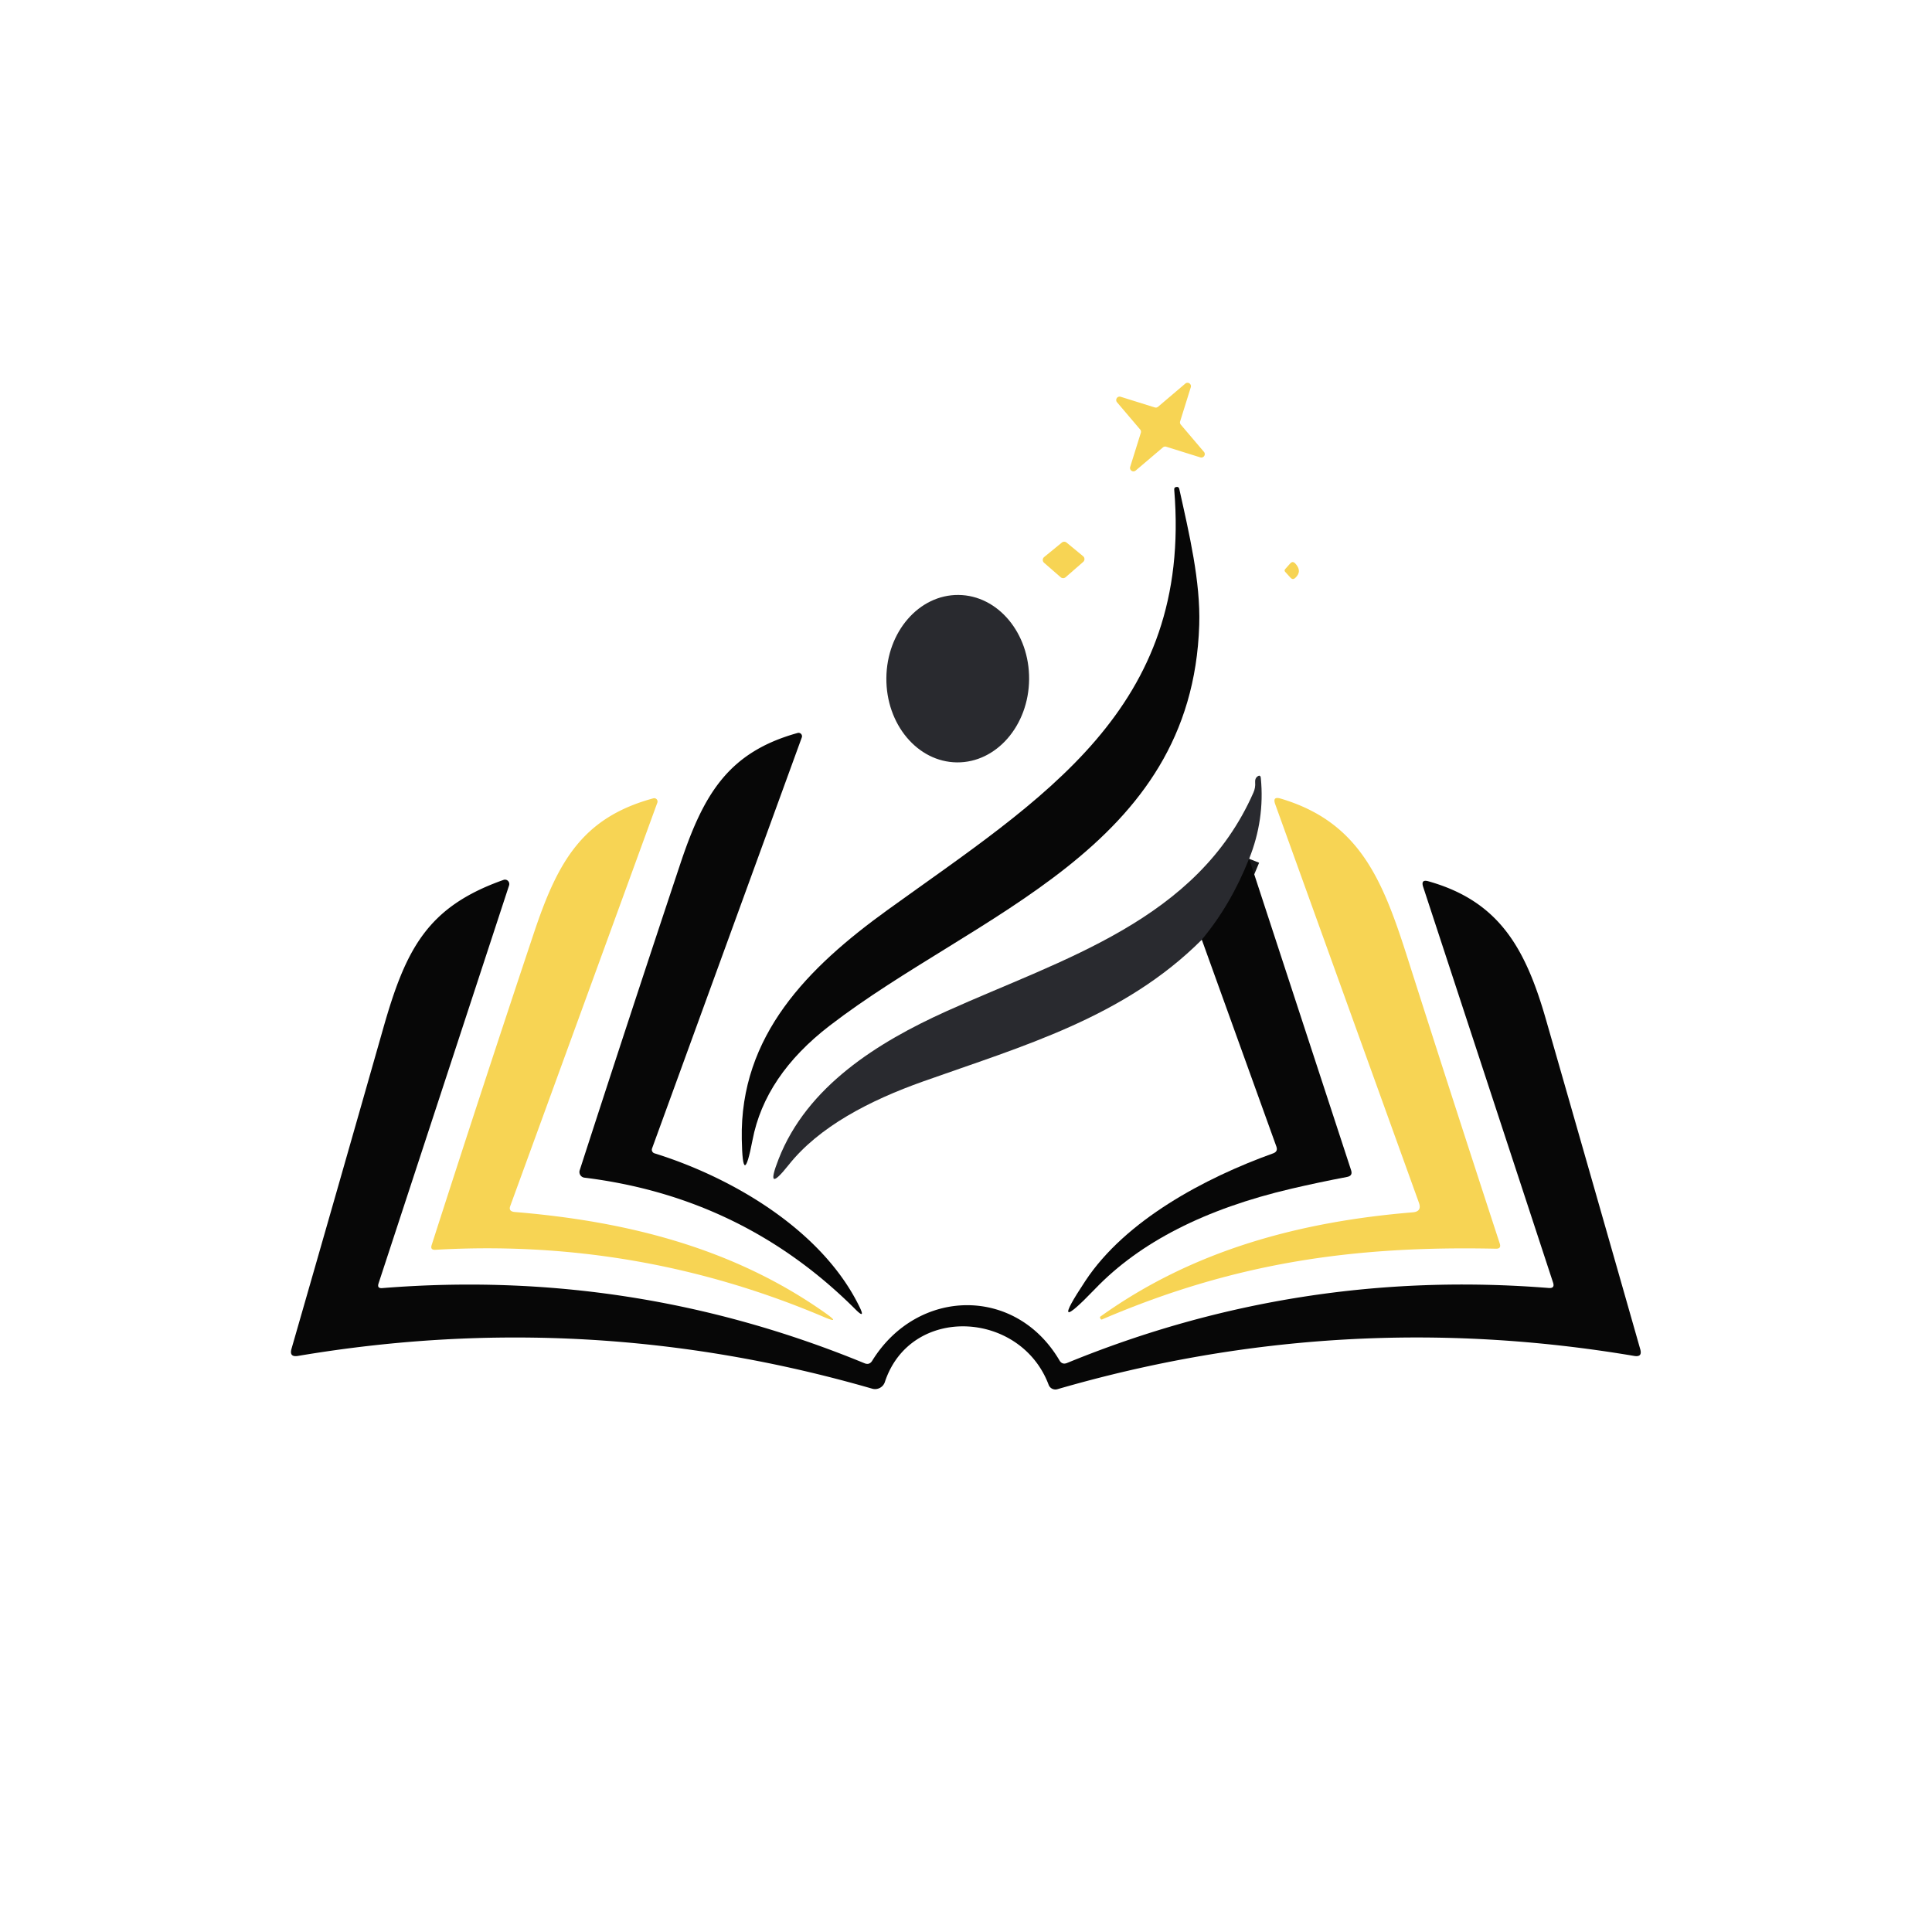<?xml version="1.0" encoding="UTF-8" standalone="no"?>
<!DOCTYPE svg PUBLIC "-//W3C//DTD SVG 1.1//EN" "http://www.w3.org/Graphics/SVG/1.1/DTD/svg11.dtd">
<svg xmlns="http://www.w3.org/2000/svg" version="1.1" viewBox="0.00 0.00 180.00 180.00">
<path stroke="#18191b" stroke-width="2.00" fill="none" stroke-linecap="butt" vector-effect="non-scaling-stroke" d="
  M 116.38 80.01
  Q 114.66 84.34 111.97 87.55"
/>
<path fill="#f7d454" d="
  M 110.01 39.56
  L 112.16 42.09
  A 0.32 0.32 0.0 0 1 111.82 42.61
  L 108.65 41.62
  A 0.32 0.32 0.0 0 0 108.35 41.68
  L 105.82 43.83
  A 0.32 0.32 0.0 0 1 105.30 43.49
  L 106.29 40.32
  A 0.32 0.32 0.0 0 0 106.23 40.02
  L 104.08 37.49
  A 0.32 0.32 0.0 0 1 104.42 36.97
  L 107.59 37.96
  A 0.32 0.32 0.0 0 0 107.89 37.90
  L 110.42 35.75
  A 0.32 0.32 0.0 0 1 110.94 36.09
  L 109.95 39.26
  A 0.32 0.32 0.0 0 0 110.01 39.56
  Z"
/>
<path fill="#070707" d="
  M 69.11 106.14
  C 68.92 96.45 75.31 90.11 82.69 84.78
  C 97.06 74.41 111.09 66.09 109.40 45.62
  Q 109.38 45.40 109.59 45.37
  L 109.60 45.37
  Q 109.82 45.33 109.87 45.55
  C 110.79 49.69 111.86 54.20 111.73 58.22
  C 111.07 79.14 90.96 85.06 77.31 95.55
  Q 71.26 100.20 70.11 106.22
  Q 69.20 110.94 69.11 106.14
  Z"
/>
<path fill="#f7d454" d="
  M 98.82 53.78
  L 97.27 52.43
  A 0.35 0.35 0.0 0 1 97.28 51.90
  L 98.93 50.55
  A 0.35 0.35 0.0 0 1 99.37 50.55
  L 100.91 51.82
  A 0.35 0.35 0.0 0 1 100.92 52.35
  L 99.28 53.78
  A 0.35 0.35 0.0 0 1 98.82 53.78
  Z"
/>
<path fill="#f7d454" d="
  M 120.66 52.48
  Q 121.36 53.21 120.68 53.84
  Q 120.45 54.06 120.23 53.82
  L 119.74 53.28
  Q 119.62 53.15 119.74 53.02
  L 120.21 52.49
  Q 120.43 52.25 120.66 52.48
  Z"
/>
<ellipse fill="#292a2f" cx="0.00" cy="0.00" transform="translate(89.23,63.23) rotate(90.5)" rx="7.80" ry="6.65"/>
<path fill="#070707" d="
  M 60.97 107.45
  C 68.21 109.70 76.59 114.60 80.07 121.74
  Q 80.67 122.96 79.71 122.00
  Q 69.24 111.54 54.45 109.72
  A 0.53 0.53 0.0 0 1 54.01 109.03
  Q 58.61 94.81 63.38 80.49
  C 65.55 73.97 67.87 70.08 74.31 68.29
  A 0.32 0.32 0.0 0 1 74.70 68.71
  L 60.75 107.00
  A 0.35 0.35 0.0 0 0 60.97 107.45
  Z"
/>
<path fill="#292a2f" d="
  M 116.38 80.01
  Q 114.66 84.34 111.97 87.55
  C 104.72 94.80 95.30 97.45 86.02 100.75
  C 81.00 102.53 76.30 104.98 73.48 108.53
  Q 71.21 111.39 72.54 107.99
  C 75.18 101.22 81.76 97.11 88.19 94.21
  C 99.03 89.32 111.54 85.75 116.78 73.84
  Q 116.98 73.39 116.94 72.90
  Q 116.91 72.53 117.13 72.36
  Q 117.44 72.12 117.47 72.51
  Q 117.84 76.36 116.38 80.01
  Z"
/>
<path fill="#f7d454" d="
  M 47.97 112.92
  C 58.38 113.78 68.33 116.26 76.95 122.37
  Q 78.38 123.39 76.76 122.70
  Q 59.46 115.36 40.57 116.44
  Q 40.06 116.47 40.22 115.99
  Q 44.90 101.42 49.73 86.96
  C 51.95 80.30 54.24 76.18 60.86 74.38
  A 0.31 0.31 0.0 0 1 61.24 74.79
  L 47.54 112.36
  Q 47.35 112.87 47.97 112.92
  Z"
/>
<path fill="#f7d454" d="
  M 131.62 112.95
  Q 132.49 112.88 132.20 112.06
  L 118.81 74.93
  Q 118.53 74.17 119.31 74.40
  C 126.66 76.58 128.81 81.95 131.13 89.23
  Q 135.38 102.56 139.73 115.86
  Q 139.89 116.35 139.37 116.34
  C 125.96 116.05 114.92 117.68 102.67 122.93
  A 0.12 0.11 73.2 0 1 102.52 122.84
  Q 102.51 122.80 102.49 122.77
  Q 102.46 122.70 102.51 122.67
  C 111.21 116.43 121.20 113.81 131.62 112.95
  Z"
/>
<path fill="#070707" d="
  M 116.38 80.01
  L 125.88 109.03
  Q 126.05 109.55 125.51 109.65
  Q 122.79 110.17 120.31 110.75
  Q 108.29 113.56 102.03 120.08
  Q 97.52 124.77 101.12 119.34
  C 104.85 113.69 112.25 109.74 118.63 107.45
  Q 119.08 107.28 118.92 106.83
  L 111.97 87.55
  Q 114.66 84.34 116.38 80.01
  Z"
/>
<path fill="#070707" d="
  M 35.61 120.01
  Q 58.96 118.13 80.54 127.01
  Q 81.00 127.20 81.26 126.78
  C 85.45 120.00 94.59 119.77 98.70 126.73
  Q 98.95 127.18 99.43 126.98
  Q 120.99 118.14 144.31 120.00
  Q 144.87 120.04 144.70 119.51
  L 132.59 82.62
  Q 132.36 81.90 133.09 82.11
  C 139.68 83.97 142.14 88.35 144.06 95.08
  Q 148.50 110.55 152.82 125.71
  Q 153.03 126.46 152.26 126.33
  Q 125.02 121.73 98.51 129.43
  A 0.67 0.67 0.0 0 1 97.70 129.02
  C 95.09 122.08 84.83 121.53 82.44 128.76
  A 0.96 0.96 0.0 0 1 81.26 129.38
  Q 54.87 121.75 27.75 126.33
  Q 26.93 126.46 27.16 125.66
  Q 31.39 110.97 35.67 95.93
  C 37.79 88.44 39.78 84.50 46.91 81.98
  A 0.41 0.40 89.3 0 1 47.43 82.49
  L 35.27 119.57
  Q 35.11 120.05 35.61 120.01
  Z"
/>
</svg>
